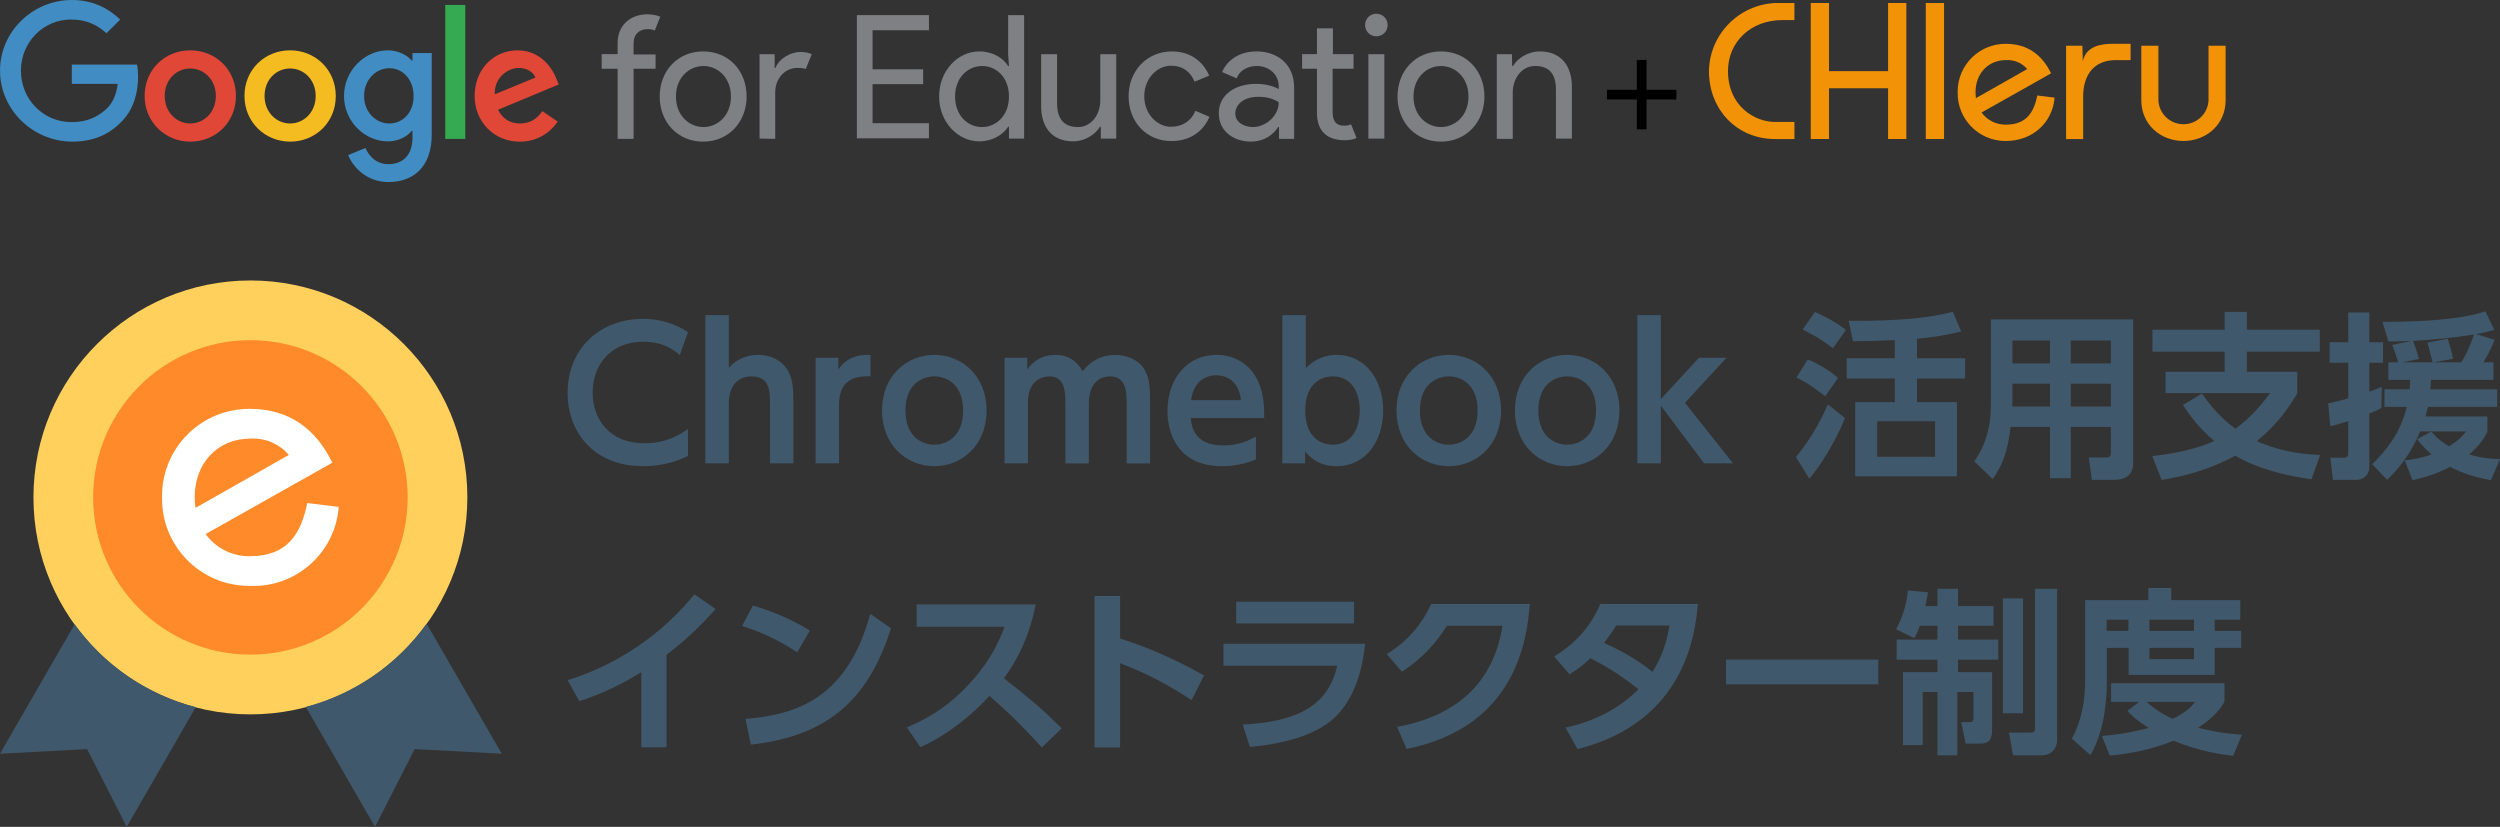 <?xml version="1.0" encoding="UTF-8"?><svg id="b" xmlns="http://www.w3.org/2000/svg" width="167.179" height="55.293" xmlns:xlink="http://www.w3.org/1999/xlink" viewBox="0 0 167.179 55.293"><rect x="0" y="0" width="167.179" height="55.293" fill="#333333" stroke="none"/><defs><style>.e{fill:none;}.e,.f,.g,.h,.i,.j,.k,.l,.m,.n,.o,.p,.q{stroke-width:0px;}.r{clip-path:url(#d);}.g{fill:#f4bc21;}.h{fill:#3b4043;}.i{fill:#35aa53;}.j{fill:#40586b;}.k{fill:#418cc2;}.l{fill:#e14737;}.m{fill:#ff8a29;}.n{fill:#7f8083;}.o{fill:#fff;}.p{fill:#ffd15c;}.q{fill:#f29206;}</style><clipPath id="d"><rect class="e" y="18.755" width="33.553" height="36.538"/></clipPath></defs><g id="c"><path class="q" d="M119.996,1.344h-.83c-2.08,0-3.613,1.455-3.613,3.406,0,2.365,1.806,3.404,3.145,3.404h1.299v1.144h-1.3c-2.534,0-4.418-1.951-4.418-4.548.049-2.562,2.166-4.599,4.728-4.55.009,0,.018,0,.027,0h.961v1.144Z"/><polygon class="q" points="121.088 9.296 121.088 .2 122.309 .2 122.309 4.758 126.26 4.758 126.26 .2 127.481 .2 127.481 9.296 126.26 9.296 126.26 5.902 122.309 5.902 122.309 9.296 121.088 9.296"/><rect class="q" x="128.781" y=".2" width="1.221" height="9.097"/><path class="q" d="M134.146,4.02c.54-.035,1.065.187,1.416.598l-3.426,1.943c-.019-.127-.029-.256-.03-.385,0-1.273.858-2.157,2.04-2.157M136.238,6.385c-.233,1.144-.74,1.95-2.092,1.95-.645.015-1.256-.288-1.635-.811l4.649-2.619c-.584-1.209-1.559-1.974-3.015-1.974-1.765-.02-3.213,1.394-3.233,3.159,0,.029,0,.058,0,.088-.029,1.765,1.378,3.22,3.143,3.249.03,0,.06,0,.089,0,1.793,0,3.119-1.248,3.249-2.898l-1.157-.144Z"/><path class="q" d="M138.163,3.059h1.09l.028,1.027c.224-1.012,1.234-1.157,2-1.157h1.196v1.091h-1.105c-1.501.065-2.05,1.165-2.067,2.365v2.912h-1.142V3.059Z"/><path class="q" d="M148.831,3.059v3.638c0,1.638-1.299,2.73-2.821,2.73s-2.818-1.092-2.818-2.73v-3.638h1.143v3.638c.037.926.818,1.647,1.744,1.609.874-.035,1.574-.736,1.609-1.609v-3.638h1.143Z"/><path class="k" d="M0,4.726C0,2.115,2.188,0,4.8,0c1.434,0,2.464.57,3.237,1.306l-.919.919c-.552-.515-1.306-.919-2.335-.919-1.894-.018-3.384,1.526-3.384,3.42,0,1.913,1.49,3.439,3.384,3.439,1.232,0,1.931-.497,2.391-.938.368-.368.607-.901.699-1.618h-3.071v-1.287h4.358c.055.239.074.515.074.809,0,.975-.257,2.17-1.122,3.016-.828.864-1.894,1.324-3.292,1.324-2.63-.018-4.818-2.133-4.818-4.744Z"/><path class="l" d="M12.725,3.365c-1.692,0-3.053,1.287-3.053,3.053,0,1.747,1.379,3.053,3.053,3.053,1.692,0,3.053-1.287,3.053-3.053s-1.361-3.053-3.053-3.053ZM12.725,8.257c-.919,0-1.71-.754-1.71-1.839,0-1.103.791-1.839,1.71-1.839s1.71.754,1.71,1.839-.791,1.839-1.71,1.839Z"/><path class="g" d="M19.401,3.365c-1.692,0-3.053,1.287-3.053,3.053,0,1.747,1.379,3.053,3.053,3.053,1.692,0,3.053-1.287,3.053-3.053s-1.379-3.053-3.053-3.053ZM19.401,8.257c-.919,0-1.71-.754-1.71-1.839,0-1.103.791-1.839,1.71-1.839s1.71.754,1.71,1.839c0,1.085-.791,1.839-1.71,1.839Z"/><path class="k" d="M27.584,3.549v.497h-.055c-.294-.349-.883-.68-1.6-.68-1.526,0-2.924,1.342-2.924,3.053s1.398,3.034,2.924,3.034c.736,0,1.306-.331,1.6-.699h.055v.441c0,1.159-.625,1.784-1.618,1.784-.828,0-1.324-.588-1.526-1.085l-1.159.478c.331.809,1.232,1.802,2.703,1.802,1.563,0,2.887-.919,2.887-3.181V3.549h-1.287ZM26.039,8.257c-.919,0-1.692-.772-1.692-1.839s.772-1.857,1.692-1.857,1.618.791,1.618,1.857c.018,1.067-.699,1.839-1.618,1.839Z"/><rect class="i" x="29.773" y=".331" width="1.342" height="8.956"/><path class="l" d="M34.774,8.257c-.68,0-1.159-.313-1.471-.919l4.064-1.692-.147-.349c-.257-.68-1.03-1.931-2.611-1.931-1.563,0-2.869,1.232-2.869,3.053,0,1.71,1.287,3.053,3.016,3.053,1.398,0,2.207-.846,2.538-1.342l-1.03-.699c-.331.497-.809.828-1.49.828ZM34.683,4.542c.533,0,.975.257,1.122.644l-2.722,1.122c-.037-1.159.919-1.765,1.6-1.765Z"/><path class="n" d="M44.153,1.122l-.368.919c-.147-.074-.294-.092-.478-.092-.533,0-.938.313-.938.975v.717h1.471v.956h-1.471v4.689h-1.067v-4.689h-1.067v-.975h1.067v-.754c0-1.159.828-1.913,2.004-1.913.349.018.607.055.846.166Z"/><path class="n" d="M49.927,6.455c0,1.71-1.214,3.016-2.906,3.016s-2.906-1.287-2.906-3.016,1.214-3.016,2.906-3.016c1.71,0,2.906,1.287,2.906,3.016ZM48.879,6.455c0-1.287-.901-2.041-1.839-2.041s-1.839.754-1.839,2.041.901,2.041,1.839,2.041c.938,0,1.839-.754,1.839-2.041Z"/><path class="n" d="M50.792,9.268V3.623h1.011v.919h.055c.239-.644,1.048-1.067,1.637-1.067.349,0,.57.055.791.147l-.405.993c-.147-.055-.331-.074-.57-.074-.736,0-1.471.607-1.471,1.655v3.089l-1.048-.018h0Z"/><path class="n" d="M58.35,2.023v2.611h3.384v.993h-3.384v2.611h3.77v1.011h-4.818V1.011h4.818v1.011h-3.77Z"/><path class="n" d="M62.8,6.455c0-1.729,1.25-3.016,2.685-3.016.901,0,1.6.441,1.931.975h.055l-.055-.791V1.011h1.067v8.257h-1.011v-.791h-.055c-.331.515-1.03.975-1.931.975-1.416,0-2.685-1.269-2.685-2.997ZM67.471,6.455c0-1.287-.846-2.041-1.802-2.041-.938,0-1.802.772-1.802,2.041s.846,2.041,1.802,2.041c.938,0,1.802-.754,1.802-2.041Z"/><path class="n" d="M73.613,9.268v-.791h-.055c-.313.515-1.011.975-1.784.975-1.453,0-2.152-.975-2.152-2.372v-3.457h1.067v3.292c0,1.177.588,1.581,1.398,1.581.919,0,1.49-.883,1.49-1.747v-3.126h1.067v5.646h-1.03Z"/><path class="n" d="M75.47,6.455c0-1.71,1.214-3.016,2.906-3.016,1.342,0,2.133.791,2.483,1.618l-.975.405c-.276-.662-.791-1.067-1.581-1.067-.901,0-1.784.828-1.784,2.041s.883,2.041,1.784,2.041c.791,0,1.361-.405,1.637-1.067l.938.405c-.349.828-1.159,1.618-2.519,1.618-1.673.018-2.887-1.269-2.887-2.979Z"/><path class="n" d="M81.502,7.576c0-1.287,1.159-1.968,2.483-1.968.754,0,1.324.221,1.526.349v-.166c0-.846-.68-1.379-1.471-1.379-.588,0-1.159.294-1.342.828l-.975-.423c.202-.515.883-1.379,2.299-1.379,1.379,0,2.519.828,2.519,2.427v3.42h-1.011v-.791h-.055c-.313.478-.883.975-1.857.975-1.159-.018-2.115-.717-2.115-1.894ZM85.511,6.841s-.441-.368-1.342-.368c-1.122,0-1.563.607-1.563,1.122,0,.607.625.901,1.177.901.846,0,1.729-.736,1.729-1.655Z"/><path class="n" d="M88.067,7.558v-2.961h-.993v-.975h.993v-1.729h1.067v1.729h1.379v.975h-1.398v2.887c0,.644.257.919.754.919.202,0,.331-.018.478-.092l.368.919c-.239.11-.497.147-.846.147-1.177-.018-1.802-.662-1.802-1.821Z"/><path class="n" d="M91.285,1.673c0-.423.331-.754.754-.754s.754.331.754.754-.331.754-.754.754c-.423,0-.754-.331-.754-.754ZM91.506,9.268V3.623h1.067v5.646h-1.067Z"/><path class="n" d="M99.266,6.455c0,1.71-1.214,3.016-2.906,3.016s-2.906-1.287-2.906-3.016,1.214-3.016,2.906-3.016c1.692,0,2.906,1.287,2.906,3.016ZM98.2,6.455c0-1.287-.901-2.041-1.839-2.041s-1.839.754-1.839,2.041.901,2.041,1.839,2.041c.938,0,1.839-.754,1.839-2.041Z"/><path class="n" d="M101.124,4.413h.055c.294-.515,1.011-.975,1.784-.975,1.434,0,2.152.975,2.152,2.372v3.457h-1.067v-3.292c0-1.177-.588-1.563-1.398-1.563-.919,0-1.49.883-1.49,1.747v3.126h-1.067V3.623h1.011l.018.791h0Z"/><rect class="h" x="109.454" y="4.007" width=".656" height="4.645"/><rect class="h" x="107.46" y="6.001" width="4.645" height=".656"/><rect class="f" x="109.454" y="4.007" width=".656" height="4.645"/><rect class="f" x="107.46" y="6.001" width="4.645" height=".656"/><g class="r"><path class="p" d="M16.745,18.755c8.012,0,14.508,6.495,14.508,14.508,0,0,0,0,0,0,0,8.012-6.495,14.508-14.508,14.508h0c-8.012,0-14.507-6.494-14.508-14.506h0c0-8.013,6.495-14.509,14.508-14.509h0"/><path class="j" d="M4.992,41.749L0,50.402l5.826-.309,2.647,5.2,4.618-8.005c-3.261-.848-6.125-2.806-8.099-5.538"/><path class="j" d="M28.526,41.706c-1.964,2.738-4.82,4.706-8.077,5.567l4.632,8.02,2.647-5.2,5.826.309-5.028-8.696Z"/><path class="m" d="M16.744,22.746c5.807,0,10.515,4.708,10.515,10.515s-4.708,10.515-10.515,10.515h0c-5.807,0-10.515-4.708-10.515-10.515s4.708-10.515,10.515-10.515"/><path class="o" d="M16.736,29.332c.983-.062,1.939.342,2.581,1.089l-6.243,3.541c-.035-.232-.053-.466-.055-.701,0-2.32,1.561-3.93,3.717-3.93M20.547,33.641c-.427,2.085-1.349,3.552-3.812,3.552-1.177.029-2.293-.525-2.983-1.48l8.471-4.772c-1.065-2.203-2.841-3.599-5.492-3.599-3.217-.038-5.856,2.539-5.895,5.756,0,.054,0,.108,0,.162-.052,3.217,2.515,5.867,5.732,5.919.055,0,.111,0,.166,0,3.071.117,5.685-2.215,5.918-5.28l-2.106-.26Z"/></g><path class="j" d="M46.005,30.486c-.332.166-1.365.688-3.003.688-3.3,0-5.045-2.279-5.045-4.902,0-3.039,2.243-4.95,5.045-4.95,1.08,0,2.089.285,3.003.89l-.546,1.531c-.38-.32-1.056-.89-2.457-.89-2.148,0-3.371,1.531-3.371,3.395,0,1.709,1.045,3.395,3.49,3.395,1.507,0,2.421-.641,2.884-.95v1.792Z"/><path class="j" d="M47.17,30.985v-9.911h1.567v3.525c.202-.214.783-.866,1.97-.866,1.092,0,1.769.605,2.03,1.139.273.546.32,1.08.32,2.137v3.976h-1.567v-4.012c0-.783,0-1.804-1.234-1.804-.249,0-1.519.059-1.519,1.804v4.012h-1.567Z"/><path class="j" d="M54.542,30.985v-7.062h1.519v.783c.7-1.056,1.828-.985,2.148-.961v1.424c-1.104-.059-2.101.285-2.101,1.875v3.941h-1.567Z"/><path class="j" d="M62.484,23.732c1.864,0,3.49,1.424,3.49,3.715,0,2.303-1.626,3.727-3.502,3.727-1.852,0-3.49-1.412-3.49-3.727s1.65-3.715,3.502-3.715ZM62.472,29.738c.783,0,1.935-.499,1.935-2.291,0-1.78-1.151-2.279-1.923-2.279-.748,0-1.935.463-1.935,2.279,0,1.828,1.187,2.291,1.923,2.291Z"/><path class="j" d="M71.245,30.985v-4.071c0-.688-.036-1.745-1.068-1.745-.499,0-1.436.297-1.436,1.709v4.107h-1.567v-7.062h1.519v.783c.19-.261.736-.973,1.875-.973,1.199,0,1.65.783,1.828,1.104.617-.807,1.389-1.104,2.184-1.104.688,0,1.626.285,2.03,1.116.261.534.297,1.092.297,1.959v4.178h-1.567v-4.071c0-.629,0-1.745-1.116-1.745-.795,0-1.412.57-1.412,1.84v3.976h-1.567Z"/><path class="j" d="M79.626,27.958c.047.463.178,1.828,2.148,1.828,1.033,0,1.638-.285,2.208-.582v1.519c-.356.142-1.116.451-2.279.451-2.967,0-3.632-2.243-3.632-3.668,0-2.232,1.353-3.775,3.276-3.775.772,0,2.184.285,2.849,1.923.309.736.356,1.602.344,2.303h-4.914ZM82.985,26.759c-.178-1.591-1.353-1.662-1.662-1.662-.261,0-1.46.059-1.674,1.662h3.335Z"/><path class="j" d="M87.272,30.985h-1.519v-9.911h1.567v3.549c.332-.332.973-.89,2.042-.89,2.053,0,3.134,1.792,3.134,3.715,0,2.053-1.175,3.727-3.122,3.727-1.187,0-1.733-.582-2.101-.973v.783ZM89.124,29.738c1.234,0,1.804-1.056,1.804-2.291s-.57-2.279-1.804-2.279c-.593,0-1.84.309-1.84,2.279s1.234,2.291,1.84,2.291Z"/><path class="j" d="M96.888,23.732c1.864,0,3.49,1.424,3.49,3.715,0,2.303-1.626,3.727-3.502,3.727-1.852,0-3.49-1.412-3.49-3.727s1.65-3.715,3.502-3.715ZM96.876,29.738c.783,0,1.935-.499,1.935-2.291,0-1.78-1.151-2.279-1.923-2.279-.748,0-1.935.463-1.935,2.279,0,1.828,1.187,2.291,1.923,2.291Z"/><path class="j" d="M104.806,23.732c1.864,0,3.49,1.424,3.49,3.715,0,2.303-1.626,3.727-3.502,3.727-1.852,0-3.49-1.412-3.49-3.727s1.65-3.715,3.502-3.715ZM104.794,29.738c.783,0,1.935-.499,1.935-2.291,0-1.78-1.151-2.279-1.923-2.279-.748,0-1.935.463-1.935,2.279,0,1.828,1.187,2.291,1.923,2.291Z"/><path class="j" d="M111.063,26.688l2.552-2.766h1.84l-2.778,3.015,3.217,4.048h-1.935l-2.896-3.858v3.858h-1.567v-9.911h1.567v5.614Z"/><path class="j" d="M120.097,30.557c1.139-1.329,1.899-2.967,2.137-3.513l1.139.914c-.688,1.733-1.84,3.466-2.386,4.048l-.89-1.448ZM122.056,26.498c-.843-.653-1.329-.973-1.923-1.246l.748-1.211c.617.226,1.507.76,2.03,1.234l-.855,1.223ZM122.566,23.293c-.807-.665-1.769-1.128-2.018-1.258l.819-1.175c.985.427,1.65.878,2.077,1.199l-.878,1.234ZM128.192,23.958h3.217v1.353h-3.217v1.579h2.671v4.962h-6.801v-4.962h2.647v-1.579h-3.217v-1.353h3.217v-1.211c-1.187.047-1.733.059-2.801.071l-.285-1.365c4.594.036,6.279-.427,6.968-.605l.558,1.318c-1.401.356-2.706.463-2.956.487v1.306ZM129.403,28.172h-3.87v2.374h3.87v-2.374Z"/><path class="j" d="M142.652,30.925c0,.961-.653,1.163-1.294,1.163h-1.472l-.202-1.496h1.175c.154,0,.297-.024.297-.297v-1.745h-2.683v3.43h-1.389v-3.43h-2.635c-.178,1.65-.582,2.635-1.199,3.49l-1.223-1.187c.629-.914,1.104-2.077,1.104-3.775v-5.721h9.519v9.567ZM137.085,22.771h-2.516v1.531h2.516v-1.531ZM137.085,25.655h-2.516v1.531h2.516v-1.531ZM141.156,22.771h-2.683v1.531h2.683v-1.531ZM141.156,25.655h-2.683v1.531h2.683v-1.531Z"/><path class="j" d="M154.571,32.053c-1.78-.261-3.537-.677-5.092-1.579-1.769.95-3.312,1.341-4.926,1.626l-.629-1.602c2.125-.226,3.454-.688,4.143-1.009-1.092-.926-1.685-1.792-2.089-2.41l1.27-.76c.95,1.377,1.828,2.053,2.243,2.35,1.187-.866,1.923-1.864,2.315-2.386h-6.991v-1.424h3.953v-1.341h-4.831v-1.472h4.831v-1.187h1.484v1.187h4.878v1.472h-4.878v1.341h3.371v1.436c-.475.807-1.211,1.982-2.706,3.205,1.246.546,2.457.843,4.237.926l-.582,1.626Z"/><path class="j" d="M155.689,26.973c.332-.071.7-.154,1.341-.332v-2.386h-1.246v-1.365h1.246v-1.994h1.412v1.994h.914v1.365h-.914v1.935c.226-.071.368-.131.831-.32l-.024,1.412c-.19.107-.32.178-.807.368v3.549c0,.534-.356.89-.866.89h-1.567l-.178-1.484h.914c.202,0,.285-.047.285-.332v-2.113c-.819.261-.938.285-1.199.344l-.142-1.531ZM166.823,22.723c-.107.249-.249.641-.748,1.507h.665v1.175h-4.178c-.012.332-.012.439-.036.629h4.463v1.175h-4.629c-.071.261-.119.439-.166.641h4.143v1.033c-.214.392-.451.843-1.223,1.507.961.273,1.555.297,2.065.309l-.605,1.412c-1.104-.202-1.899-.463-2.73-.89-1.021.534-1.935.76-2.516.89l-.522-1.329c.487-.047,1.045-.119,1.792-.392-.487-.427-.772-.783-.961-1.021l.95-.51c.202.237.499.582,1.187.985.7-.439.902-.688,1.139-.997h-3.074c-.748,1.804-1.674,2.718-2.208,3.24l-.997-1.045c.878-.866,1.864-2.006,2.315-3.834h-1.496v-1.175h1.685c.012-.19.024-.32.036-.629h-1.46v-1.175h.653c-.036-.166-.261-.855-.404-1.163l1.329-.273c-1.009.047-1.128.047-1.579.036l-.392-1.306c1.935,0,3.086-.083,3.644-.131,1.982-.166,2.861-.451,3.24-.57l.593,1.234c-.297.083-.534.154-1.223.285l1.246.38ZM164.591,24.231c.392-.653.582-1.104.855-1.864-1.389.226-2.683.344-4.083.427.024.083.297.783.392,1.211l-1.128.226h2.053c-.012-.059-.32-1.175-.356-1.318l1.365-.261c.261.878.285.985.344,1.341l-1.341.237h1.899Z"/><path class="j" d="M44.569,49.974h-1.685v-5.021c-1.911,1.187-3.478,1.721-4.143,1.935l-.783-1.401c5.045-1.579,7.751-4.855,8.475-5.745l1.424.985c-.463.51-1.591,1.78-3.288,3.062v6.184Z"/><path class="j" d="M53.307,43.624c-.522-.356-1.745-1.139-3.68-1.769l.724-1.365c.866.261,2.196.7,3.81,1.674l-.855,1.46ZM49.853,48.075c3.525-.285,6.825-1.46,8.344-7.027l1.389.973c-1.412,4.38-3.858,7.169-9.377,7.775l-.356-1.721Z"/><path class="j" d="M69.262,40.419c-.487,2.41-1.365,3.881-2.125,4.938,1.804,1.424,2.445,1.947,3.858,3.347l-1.329,1.282c-.724-.807-1.733-1.911-3.502-3.454-1.116,1.246-2.813,2.635-4.617,3.43l-.902-1.318c1.721-.736,2.932-1.567,4.202-2.944,1.282-1.389,1.911-2.659,2.326-3.786h-5.876v-1.496h7.965Z"/><path class="j" d="M79.685,46.817c-1.709-1.104-2.872-1.721-4.783-2.469v5.638h-1.709v-10.137h1.709v2.849c2.671.843,4.57,1.899,5.614,2.469l-.831,1.65Z"/><path class="j" d="M91.284,43.054c-.178,1.899-.843,4.143-2.516,5.329-.712.499-2.148,1.282-5.187,1.567l-.475-1.496c3.098-.178,5.65-.926,6.315-3.941h-7.608v-1.46h9.472ZM90.548,40.241v1.448h-7.881v-1.448h7.881Z"/><path class="j" d="M93.423,48.609c3.229-.593,6.35-2.326,7.051-6.766h-3.715c-.641,1.009-1.543,2.137-3.015,3.074l-1.009-1.175c1.472-.914,2.374-2.065,2.979-3.359h6.588c-.19,2.386-.914,8.226-8.238,9.698l-.641-1.472Z"/><path class="j" d="M103.929,43.897c1.258-.76,2.374-1.84,3.086-3.513h6.528c-.178,1.84-.748,7.858-8.048,9.709l-.807-1.436c1.84-.392,3.561-1.234,4.878-2.564-1.175-.926-1.959-1.436-3.217-2.077-.32.309-.688.641-1.389,1.08l-1.033-1.199ZM108.072,41.831c-.392.629-.582.866-.807,1.163,1.151.522,2.148,1.068,3.24,1.935.653-1.021.95-2.018,1.139-3.098h-3.573Z"/><path class="j" d="M125.605,44.11v1.65h-10.184v-1.65h10.184Z"/><path class="j" d="M128.385,41.843c-.131.392-.249.617-.368.831l-1.223-.593c.546-.997.736-1.97.795-2.599l1.341.131c-.047.261-.095.522-.178.914h.807v-1.151h1.377v1.151h2.374v1.318h-2.374v.926h2.694v1.341h-2.694v.831h2.279v3.858c0,.629-.19.926-.795.926h-.973l-.297-1.436h.582c.202,0,.237-.119.237-.309v-1.709h-1.08v4.237h-1.329v-4.237h-.985v3.549h-1.318v-4.878h2.303v-.831h-2.73v-1.341h2.73v-.926h-1.175ZM133.94,40.015h1.341v7.68h-1.341v-7.68ZM136.088,39.374h1.472v10.101c0,.558-.356,1.033-1.033,1.033h-1.911l-.273-1.519h1.412c.249,0,.332-.059.332-.332v-9.282Z"/><path class="j" d="M139.438,40.134h4.226v-.819h1.531v.819h4.617v1.306h-1.709v.748h1.769v1.139h-1.769v1.804h-5.757v-1.804h-1.46v2.184c0,.997-.071,3.205-1.092,4.985l-1.246-1.104c.665-1.211.89-2.552.89-3.953v-5.306ZM143.046,46.935h-1.875v-1.246h7.585v1.246c-.214.344-.593.985-1.769,1.733,1.306.332,2.267.415,2.932.463l-.582,1.412c-.712-.083-2.208-.273-4-1.009-1.84.76-3.632.938-4.249.997l-.534-1.318c.605-.047,1.65-.142,3.122-.534-.843-.546-1.116-.819-1.412-1.139l.783-.605ZM140.874,41.44v.748h1.46v-.748h-1.46ZM143.545,46.935c.653.593,1.282.914,1.733,1.139.95-.463,1.211-.772,1.519-1.139h-3.252ZM143.735,41.44v.748h2.979v-.748h-2.979ZM143.735,43.327v.748h2.979v-.748h-2.979Z"/></g></svg>
